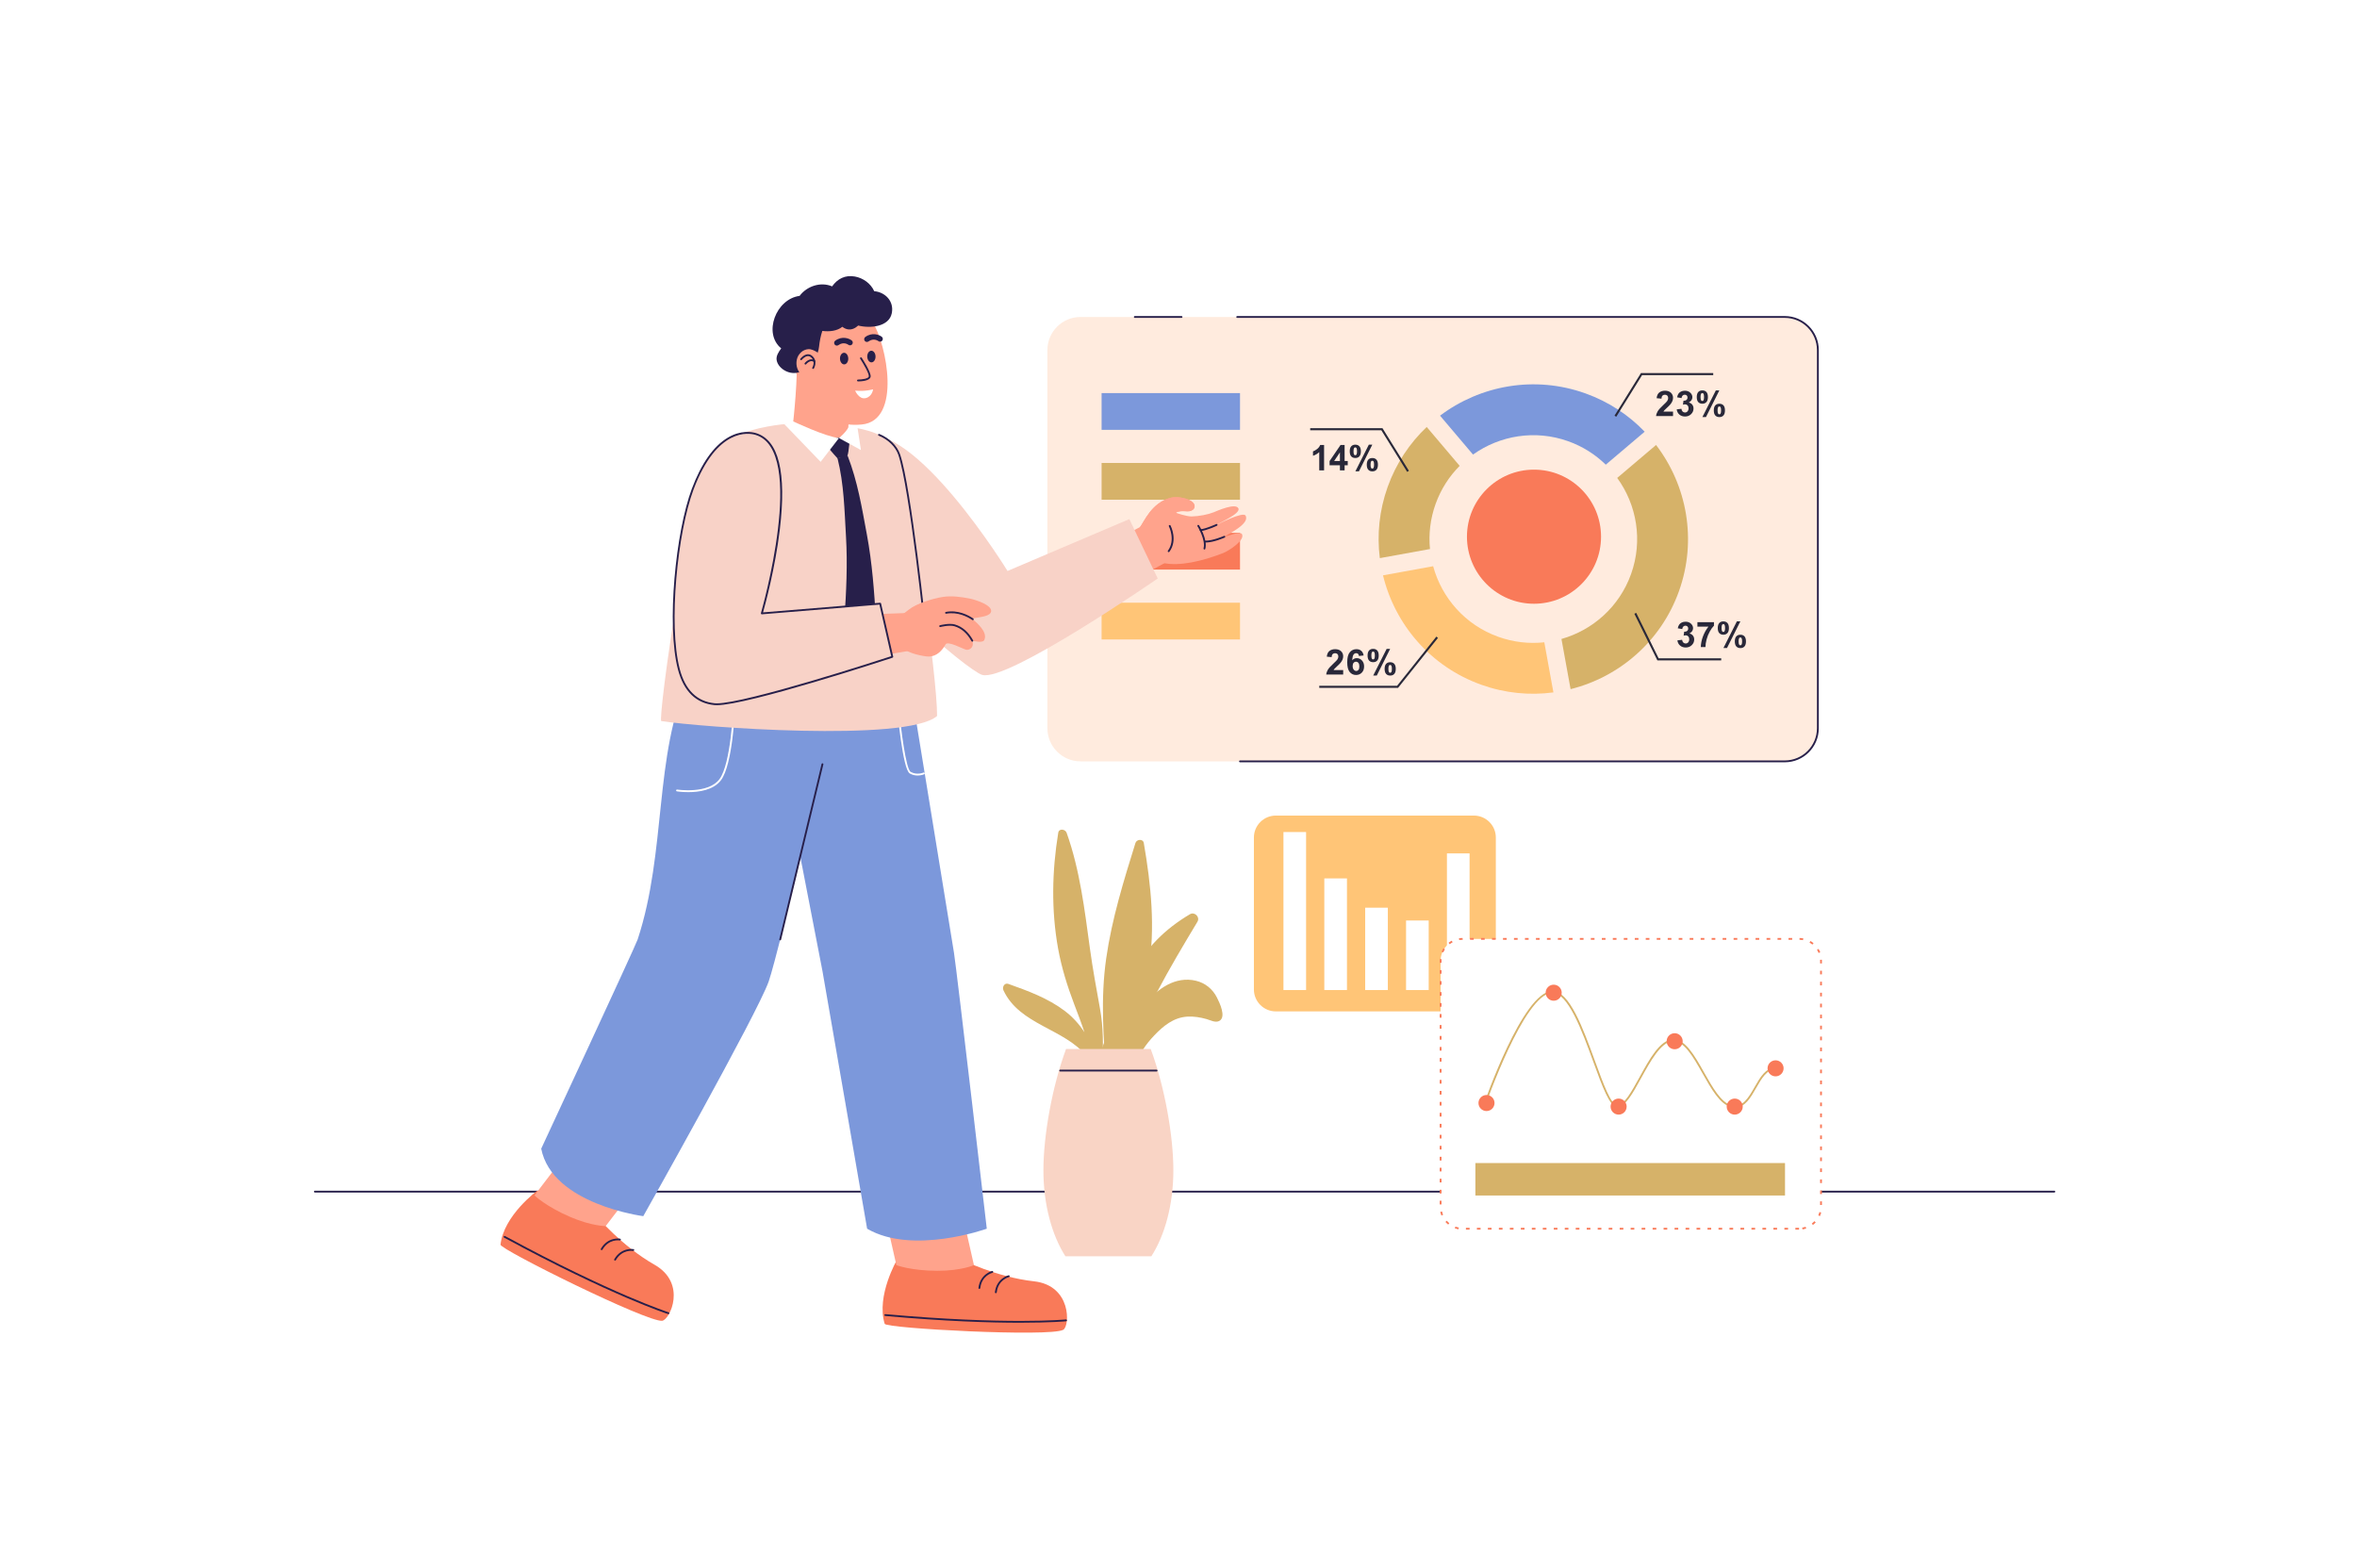 <?xml version="1.0" encoding="utf-8"?>
<!-- Generator: Adobe Illustrator 27.5.0, SVG Export Plug-In . SVG Version: 6.00 Build 0)  -->
<svg version="1.1" id="layer_1" xmlns="http://www.w3.org/2000/svg" xmlns:xlink="http://www.w3.org/1999/xlink" x="0px" y="0px"
	 viewBox="0 0 1159 771" style="enable-background:new 0 0 1159 771;" xml:space="preserve">
<rect y="0" style="fill:#FFFFFF;" width="1159" height="771"/>
<g>
	<g>
		<g>
			<g>
				<path style="fill:#FFEBDE;" d="M877.619,374.357H531.316c-8.979,0-16.283-7.306-16.283-16.285V172.134
					c0-8.978,7.305-16.283,16.283-16.283h346.303c8.979,0,16.283,7.306,16.283,16.283v185.938
					C893.902,367.052,886.598,374.357,877.619,374.357z"/>
			</g>
		</g>
		<g>
			<g>
				<path style="fill:#271F4A;" d="M877.619,374.807H609.747c-0.249,0-0.45-0.202-0.45-0.45c0-0.249,0.201-0.45,0.45-0.45h267.872
					c8.73,0,15.833-7.102,15.833-15.833V172.134c0-8.73-7.103-15.833-15.833-15.833H608.37c-0.248,0-0.449-0.201-0.449-0.45
					c0-0.249,0.201-0.45,0.449-0.45h269.249c9.227,0,16.733,7.507,16.733,16.733v185.939
					C894.352,367.301,886.846,374.807,877.619,374.807z M580.989,156.301h-22.974c-0.249,0-0.45-0.201-0.45-0.45
					c0-0.249,0.201-0.45,0.45-0.45h22.974c0.249,0,0.45,0.201,0.45,0.45C581.44,156.1,581.238,156.301,580.989,156.301z"/>
			</g>
		</g>
		<g>
			<g>
				<g>
					<g>
						<path style="fill:#D6B269;" d="M703.16,269.953c-0.721-7.275,0.126-14.815,2.747-22.132
							c2.613-7.286,6.716-13.622,11.854-18.764l-16.204-19.118c-8.373,7.923-15.049,17.876-19.197,29.449
							c-4.156,11.605-5.31,23.572-3.862,35.037L703.16,269.953z"/>
						<path style="fill:#FFC577;" d="M763.849,340.448l-4.471-24.637c-7.429,0.802-15.134-0.023-22.625-2.7
							c-16.3-5.836-27.801-19.156-32.037-34.703l-24.657,4.482c5.839,24.056,23.273,44.811,48.264,53.769
							C740.101,340.871,752.242,341.997,763.849,340.448z"/>
						<path style="fill:#D6B269;" d="M825.586,290.686c9.027-25.186,3.906-52.067-11.256-71.894l-19.108,16.198
							c9.602,13.205,12.722,30.77,6.816,47.265c-5.778,16.127-18.885,27.576-34.228,31.919l4.489,24.667
							C796.146,332.887,816.69,315.514,825.586,290.686z"/>
						<path style="fill:#7C98DB;" d="M789.602,228.475l19.129-16.211c-7.87-8.2-17.7-14.745-29.111-18.831
							c-25.022-8.965-51.708-3.968-71.511,10.946l16.212,19.128c13.152-9.376,30.539-12.386,46.861-6.537
							C778.305,219.52,784.508,223.5,789.602,228.475z"/>
					</g>
				</g>
				<path style="fill:#F97A59;" d="M787.276,263.886c0-18.208-14.761-32.967-32.968-32.967c-18.207,0-32.967,14.759-32.967,32.967
					c0,18.207,14.76,32.968,32.967,32.968C772.516,296.853,787.276,282.093,787.276,263.886z"/>
			</g>
			<g>
				<polygon style="fill:#292839;" points="691.941,232.014 679.242,211.556 644.26,211.556 644.26,210.543 679.807,210.543 
					692.803,231.48 				"/>
				<polygon style="fill:#292839;" points="794.759,204.912 807.458,184.453 842.44,184.453 842.44,183.44 806.894,183.44 
					793.897,204.377 				"/>
				<polygon style="fill:#292839;" points="687.463,338.211 648.714,338.211 648.714,337.198 686.977,337.198 706.297,313.018 
					707.089,313.651 				"/>
				<polygon style="fill:#292839;" points="846.367,324.7 814.973,324.7 803.659,301.786 804.568,301.338 815.602,323.686 
					846.367,323.686 				"/>
				<g>
					<path style="fill:#292839;" d="M651.087,231.27h-2.38v-8.971c-0.87,0.813-1.894,1.414-3.075,1.804v-2.16
						c0.62-0.203,1.296-0.589,2.025-1.155c0.728-0.568,1.228-1.23,1.5-1.986h1.931V231.27z"/>
					<path style="fill:#292839;" d="M658.877,231.27v-2.499h-5.083v-2.084l5.388-7.886h1.999v7.877h1.541v2.093h-1.541v2.499
						H658.877z M658.877,226.678v-4.243l-2.855,4.243H658.877z"/>
					<path style="fill:#292839;" d="M663.705,221.918c0-1.113,0.244-1.938,0.732-2.474c0.488-0.536,1.15-0.806,1.986-0.806
						c0.864,0,1.541,0.267,2.028,0.801c0.489,0.534,0.733,1.36,0.733,2.478c0,1.112-0.244,1.937-0.733,2.473
						c-0.487,0.536-1.15,0.805-1.986,0.805c-0.863,0-1.54-0.267-2.028-0.8C663.949,223.862,663.705,223.036,663.705,221.918z
						 M665.56,221.9c0,0.807,0.093,1.35,0.279,1.627c0.141,0.203,0.336,0.305,0.584,0.305c0.254,0,0.452-0.102,0.594-0.305
						c0.18-0.277,0.271-0.82,0.271-1.627c0-0.808-0.091-1.347-0.271-1.619c-0.142-0.207-0.34-0.312-0.594-0.312
						c-0.248,0-0.443,0.101-0.584,0.305C665.653,220.551,665.56,221.093,665.56,221.9z M668.237,231.744h-1.763l6.616-13.105h1.711
						L668.237,231.744z M672.082,228.481c0-1.112,0.245-1.936,0.733-2.474c0.488-0.536,1.156-0.804,2.003-0.804
						c0.853,0,1.523,0.268,2.013,0.804c0.488,0.538,0.732,1.361,0.732,2.474c0,1.118-0.244,1.946-0.732,2.483
						c-0.489,0.536-1.151,0.804-1.987,0.804c-0.863,0-1.54-0.268-2.028-0.804C672.327,230.428,672.082,229.6,672.082,228.481z
						 M673.938,228.473c0,0.809,0.094,1.348,0.28,1.619c0.141,0.209,0.335,0.313,0.584,0.313c0.254,0,0.449-0.102,0.585-0.305
						c0.186-0.277,0.279-0.819,0.279-1.628c0-0.807-0.091-1.349-0.271-1.626c-0.142-0.202-0.34-0.304-0.594-0.304
						c-0.254,0-0.449,0.102-0.584,0.304C674.031,227.124,673.938,227.666,673.938,228.473z"/>
				</g>
				<g>
					<path style="fill:#292839;" d="M660.481,329.455v2.212h-8.343c0.089-0.837,0.361-1.629,0.813-2.377
						c0.452-0.749,1.344-1.74,2.678-2.978c1.072-0.998,1.73-1.677,1.974-2.034c0.327-0.49,0.49-0.976,0.49-1.456
						c0-0.53-0.143-0.938-0.427-1.225c-0.286-0.284-0.68-0.427-1.182-0.427c-0.497,0-0.893,0.149-1.186,0.449
						c-0.293,0.3-0.463,0.795-0.508,1.49l-2.372-0.236c0.142-1.311,0.584-2.252,1.33-2.821c0.745-0.571,1.677-0.855,2.795-0.855
						c1.226,0,2.188,0.33,2.89,0.991c0.699,0.661,1.049,1.483,1.049,2.464c0,0.56-0.1,1.092-0.3,1.598
						c-0.201,0.505-0.518,1.035-0.953,1.588c-0.288,0.367-0.808,0.895-1.559,1.584c-0.751,0.689-1.227,1.146-1.427,1.373
						c-0.201,0.225-0.363,0.446-0.488,0.66H660.481z"/>
					<path style="fill:#292839;" d="M670.535,322.289l-2.305,0.253c-0.057-0.474-0.203-0.823-0.44-1.05
						c-0.237-0.225-0.545-0.338-0.924-0.338c-0.503,0-0.928,0.226-1.274,0.678c-0.348,0.451-0.566,1.392-0.656,2.82
						c0.593-0.699,1.329-1.051,2.21-1.051c0.995,0,1.846,0.379,2.555,1.136c0.708,0.756,1.063,1.733,1.063,2.931
						c0,1.27-0.373,2.29-1.118,3.059c-0.745,0.768-1.703,1.151-2.872,1.151c-1.254,0-2.285-0.487-3.093-1.461
						c-0.807-0.975-1.211-2.571-1.211-4.791c0-2.275,0.421-3.915,1.263-4.921c0.842-1.006,1.934-1.508,3.278-1.508
						c0.942,0,1.724,0.264,2.342,0.792C669.972,320.517,670.365,321.283,670.535,322.289z M665.139,327.481
						c0,0.773,0.178,1.371,0.533,1.791c0.355,0.422,0.763,0.632,1.22,0.632c0.441,0,0.808-0.173,1.102-0.517
						c0.293-0.346,0.441-0.909,0.441-1.693c0-0.809-0.159-1.399-0.475-1.775c-0.316-0.375-0.712-0.563-1.187-0.563
						c-0.457,0-0.844,0.179-1.16,0.537C665.297,326.253,665.139,326.781,665.139,327.481z"/>
					<path style="fill:#292839;" d="M672.477,322.314c0-1.112,0.244-1.938,0.732-2.475c0.489-0.536,1.151-0.805,1.987-0.805
						c0.864,0,1.54,0.268,2.028,0.802c0.489,0.534,0.733,1.36,0.733,2.477c0,1.112-0.244,1.936-0.733,2.474
						c-0.488,0.536-1.15,0.804-1.986,0.804c-0.863,0-1.54-0.267-2.029-0.8C672.722,324.259,672.477,323.433,672.477,322.314z
						 M674.332,322.298c0,0.807,0.093,1.35,0.28,1.626c0.141,0.204,0.335,0.306,0.584,0.306c0.254,0,0.452-0.102,0.593-0.306
						c0.181-0.276,0.271-0.819,0.271-1.626c0-0.809-0.091-1.348-0.271-1.619c-0.141-0.208-0.339-0.313-0.593-0.313
						c-0.249,0-0.443,0.102-0.584,0.306C674.425,320.947,674.332,321.489,674.332,322.298z M677.009,332.141h-1.763l6.616-13.105
						h1.712L677.009,332.141z M680.854,328.879c0-1.112,0.245-1.936,0.733-2.474c0.487-0.536,1.156-0.805,2.003-0.805
						c0.853,0,1.523,0.269,2.012,0.805c0.489,0.537,0.733,1.361,0.733,2.474c0,1.118-0.244,1.946-0.733,2.482
						c-0.488,0.536-1.151,0.805-1.986,0.805c-0.864,0-1.541-0.269-2.028-0.805C681.1,330.825,680.854,329.997,680.854,328.879z
						 M682.709,328.87c0,0.809,0.095,1.347,0.28,1.619c0.141,0.209,0.336,0.313,0.585,0.313c0.254,0,0.449-0.102,0.584-0.304
						c0.186-0.278,0.279-0.819,0.279-1.628c0-0.807-0.09-1.349-0.271-1.626c-0.141-0.202-0.339-0.305-0.593-0.305
						c-0.255,0-0.449,0.103-0.585,0.305C682.804,327.522,682.709,328.063,682.709,328.87z"/>
				</g>
				<g>
					<path style="fill:#292839;" d="M824.825,314.86l2.305-0.279c0.073,0.587,0.271,1.035,0.592,1.347
						c0.322,0.311,0.712,0.466,1.169,0.466c0.492,0,0.905-0.186,1.241-0.559c0.337-0.372,0.505-0.875,0.505-1.508
						c0-0.598-0.161-1.072-0.483-1.423c-0.322-0.35-0.714-0.525-1.178-0.525c-0.305,0-0.668,0.06-1.092,0.178l0.262-1.939
						c0.644,0.018,1.136-0.122,1.475-0.419c0.339-0.298,0.508-0.69,0.508-1.182c0-0.418-0.124-0.751-0.373-1
						c-0.248-0.248-0.578-0.373-0.99-0.373c-0.406,0-0.755,0.142-1.043,0.424c-0.287,0.283-0.462,0.694-0.524,1.236l-2.194-0.371
						c0.152-0.752,0.383-1.353,0.69-1.802c0.308-0.448,0.737-0.801,1.287-1.059c0.552-0.257,1.169-0.385,1.852-0.385
						c1.169,0,2.107,0.372,2.813,1.118c0.582,0.609,0.873,1.299,0.873,2.066c0,1.09-0.597,1.96-1.788,2.609
						c0.712,0.151,1.28,0.493,1.707,1.025c0.426,0.531,0.64,1.173,0.64,1.923c0,1.09-0.398,2.02-1.195,2.788
						c-0.796,0.767-1.787,1.151-2.973,1.151c-1.124,0-2.056-0.323-2.795-0.971C825.372,316.751,824.943,315.905,824.825,314.86z"/>
					<path style="fill:#292839;" d="M834.664,308.117v-2.21h8.141v1.727c-0.672,0.661-1.356,1.61-2.05,2.847
						c-0.695,1.237-1.224,2.552-1.588,3.944c-0.365,1.392-0.544,2.636-0.538,3.73h-2.296c0.04-1.717,0.394-3.467,1.063-5.252
						c0.67-1.784,1.565-3.38,2.682-4.786H834.664z"/>
					<path style="fill:#292839;" d="M844.68,308.804c0-1.112,0.244-1.938,0.732-2.474c0.489-0.536,1.151-0.806,1.986-0.806
						c0.864,0,1.541,0.268,2.029,0.802c0.488,0.534,0.732,1.359,0.732,2.478c0,1.113-0.244,1.936-0.732,2.475
						c-0.488,0.536-1.15,0.803-1.986,0.803c-0.863,0-1.54-0.267-2.029-0.8C844.924,310.747,844.68,309.921,844.68,308.804z
						 M846.535,308.786c0,0.808,0.093,1.351,0.279,1.627c0.142,0.203,0.337,0.305,0.584,0.305c0.254,0,0.452-0.102,0.593-0.305
						c0.181-0.276,0.272-0.819,0.272-1.627c0-0.808-0.091-1.348-0.272-1.618c-0.141-0.209-0.339-0.313-0.593-0.313
						c-0.247,0-0.442,0.101-0.584,0.306C846.628,307.438,846.535,307.978,846.535,308.786z M849.211,318.629h-1.761l6.616-13.104
						h1.71L849.211,318.629z M853.058,315.368c0-1.112,0.244-1.936,0.732-2.474c0.489-0.536,1.157-0.805,2.003-0.805
						c0.853,0,1.523,0.269,2.013,0.805c0.488,0.537,0.732,1.361,0.732,2.474c0,1.118-0.244,1.946-0.732,2.482
						c-0.489,0.536-1.151,0.804-1.987,0.804c-0.863,0-1.539-0.268-2.028-0.804C853.302,317.314,853.058,316.486,853.058,315.368z
						 M854.912,315.359c0,0.809,0.095,1.347,0.28,1.618c0.142,0.21,0.335,0.313,0.584,0.313c0.255,0,0.449-0.102,0.585-0.305
						c0.187-0.276,0.279-0.818,0.279-1.627c0-0.808-0.091-1.349-0.271-1.626c-0.142-0.203-0.339-0.305-0.594-0.305
						c-0.254,0-0.448,0.102-0.584,0.305C855.007,314.011,854.912,314.552,854.912,315.359z"/>
				</g>
				<g>
					<path style="fill:#292839;" d="M822.674,202.366v2.211h-8.343c0.09-0.835,0.361-1.628,0.813-2.376
						c0.451-0.749,1.343-1.741,2.677-2.979c1.073-0.998,1.73-1.677,1.973-2.032c0.328-0.49,0.491-0.977,0.491-1.457
						c0-0.531-0.143-0.938-0.427-1.224c-0.286-0.284-0.68-0.428-1.183-0.428c-0.496,0-0.892,0.149-1.187,0.449
						c-0.292,0.3-0.462,0.796-0.507,1.49l-2.372-0.237c0.141-1.31,0.584-2.25,1.33-2.821c0.745-0.57,1.677-0.855,2.796-0.855
						c1.225,0,2.188,0.33,2.888,0.991c0.7,0.661,1.05,1.482,1.05,2.465c0,0.56-0.1,1.091-0.3,1.597
						c-0.201,0.506-0.518,1.035-0.953,1.588c-0.288,0.368-0.808,0.896-1.559,1.585c-0.751,0.688-1.227,1.146-1.427,1.372
						c-0.201,0.226-0.364,0.445-0.488,0.66H822.674z"/>
					<path style="fill:#292839;" d="M824.489,201.283l2.305-0.281c0.072,0.589,0.271,1.037,0.592,1.347
						c0.322,0.313,0.712,0.467,1.169,0.467c0.492,0,0.905-0.186,1.241-0.559c0.336-0.373,0.505-0.876,0.505-1.509
						c0-0.598-0.162-1.072-0.483-1.423c-0.322-0.35-0.714-0.525-1.178-0.525c-0.305,0-0.669,0.059-1.092,0.179l0.262-1.94
						c0.645,0.018,1.136-0.122,1.475-0.419c0.339-0.297,0.508-0.69,0.508-1.182c0-0.418-0.124-0.752-0.373-1
						c-0.249-0.248-0.578-0.372-0.99-0.372c-0.407,0-0.754,0.142-1.043,0.424c-0.287,0.282-0.463,0.694-0.525,1.235l-2.192-0.372
						c0.151-0.751,0.382-1.351,0.689-1.801c0.308-0.448,0.736-0.801,1.288-1.058c0.551-0.257,1.167-0.386,1.851-0.386
						c1.169,0,2.105,0.372,2.811,1.118c0.582,0.61,0.874,1.299,0.874,2.066c0,1.09-0.596,1.96-1.788,2.609
						c0.712,0.151,1.28,0.494,1.707,1.025c0.426,0.53,0.639,1.171,0.639,1.923c0,1.09-0.397,2.018-1.194,2.787
						c-0.795,0.767-1.787,1.151-2.973,1.151c-1.124,0-2.056-0.323-2.795-0.97C825.037,203.173,824.607,202.327,824.489,201.283z"/>
					<path style="fill:#292839;" d="M834.346,195.226c0-1.112,0.244-1.938,0.732-2.474c0.488-0.536,1.15-0.805,1.986-0.805
						c0.864,0,1.54,0.267,2.028,0.801c0.489,0.533,0.733,1.359,0.733,2.478c0,1.112-0.244,1.936-0.733,2.473
						c-0.488,0.537-1.15,0.806-1.986,0.806c-0.863,0-1.54-0.268-2.028-0.8C834.59,197.17,834.346,196.344,834.346,195.226z
						 M836.2,195.208c0,0.809,0.093,1.351,0.28,1.628c0.142,0.202,0.335,0.304,0.584,0.304c0.254,0,0.452-0.102,0.593-0.304
						c0.181-0.277,0.271-0.819,0.271-1.628c0-0.807-0.091-1.347-0.271-1.617c-0.141-0.209-0.339-0.314-0.593-0.314
						c-0.249,0-0.442,0.101-0.584,0.305C836.293,193.859,836.2,194.401,836.2,195.208z M838.877,205.052h-1.762l6.616-13.104h1.711
						L838.877,205.052z M842.723,201.79c0-1.112,0.245-1.936,0.733-2.475c0.488-0.536,1.156-0.803,2.003-0.803
						c0.854,0,1.523,0.267,2.012,0.803c0.489,0.538,0.733,1.362,0.733,2.475c0,1.118-0.244,1.946-0.733,2.482
						c-0.488,0.536-1.15,0.804-1.986,0.804c-0.864,0-1.54-0.268-2.028-0.804C842.968,203.736,842.723,202.908,842.723,201.79z
						 M844.578,201.782c0,0.808,0.094,1.347,0.279,1.617c0.141,0.21,0.336,0.314,0.585,0.314c0.255,0,0.449-0.102,0.584-0.306
						c0.187-0.276,0.28-0.818,0.28-1.626c0-0.809-0.091-1.351-0.271-1.626c-0.141-0.204-0.338-0.306-0.593-0.306
						c-0.254,0-0.449,0.102-0.585,0.306C844.672,200.432,844.578,200.974,844.578,201.782z"/>
				</g>
			</g>
			<rect x="541.685" y="193.277" style="fill:#7C98DB;" width="68.062" height="18.067"/>
			<rect x="541.685" y="227.634" style="fill:#D6B269;" width="68.062" height="18.067"/>
			<rect x="541.685" y="261.991" style="fill:#F97A59;" width="68.062" height="18.066"/>
			<rect x="541.685" y="296.349" style="fill:#FFC577;" width="68.062" height="18.066"/>
		</g>
	</g>
	<g>
		<path style="fill:#271F4A;" d="M1010.162,586.351H154.837c-0.249,0-0.45-0.202-0.45-0.45c0-0.249,0.202-0.45,0.45-0.45h855.325
			c0.249,0,0.45,0.201,0.45,0.45C1010.612,586.148,1010.411,586.351,1010.162,586.351z"/>
	</g>
	<g>
		<g>
			<path style="fill:#FFA38C;" d="M610.699,262.597c-0.854-1.573-8.145,1.38-8.662,1.318c1.561-1.213,12.773-6.319,10.429-10.406
				c-1.22-2.125-13.415,4.163-14.236,4.578c0.559-0.699,12.021-5.466,10.732-8.121c-1.385-2.858-10.427,1.201-12.234,1.935
				c-2.62,1.063-7.08,1.944-10.724,2.03c-2.52,0.061-7.686-1.741-7.749-1.829c1.521-1.028,3.83-0.808,5.486-0.702
				c3.144,0.202,4.827-2.286,2.811-4.348c-2.016-2.061-7.628-3.169-10.914-2.304c-9.477,2.496-12.974,11.734-15.26,14.769
				c1.456,4.527,8.342,15.06,11.498,17.263c7.974,1.798,19.312-0.835,29.596-4.855C604.13,270.885,612.366,265.66,610.699,262.597z"
				/>
			<path style="fill:#2E1F4E;" d="M578.268,252.11l-0.013-0.008L578.268,252.11z"/>
		</g>
		<polygon style="fill:#FFA38C;" points="562.259,258.264 548.212,265.629 558.617,284.482 575.521,275.316 		"/>
		<path style="fill:#F8D2C7;" d="M413.235,254.469c-7.526-29.884,4.672-38.239,9.971-39.988
			c26.164-8.634,72.225,66.254,72.225,66.254l59.902-25.502l13.955,29.204c0,0-74.068,51.157-86.38,47.388
			C476.059,329.727,420.761,284.352,413.235,254.469z"/>
		<g>
			<g>
				<path style="fill:#F97A59;" d="M441.123,619.375c0,0-10.36,17.692-6.1,31.535c0.691,2.246,81.159,6.569,87.785,2.938
					c3.319-1.818,4.164-21.793-14.378-23.846c-18.542-2.054-35.511-10.628-35.511-10.628H441.123z"/>
				<path style="fill:#FFA38C;" d="M440.774,622.058c0,0,7.276,2.777,20.237,2.777c11.664,0,17.904-2.777,17.904-2.777l-8.744-38.57
					h-38.141L440.774,622.058z"/>
				<path style="fill:#271F4A;" d="M501.588,650.376c-14.705,0-36.686-0.676-66.294-3.336c-0.247-0.021-0.43-0.24-0.408-0.488
					c0.023-0.247,0.246-0.43,0.489-0.408c59.878,5.378,88.488,2.639,88.771,2.611c0.244-0.031,0.469,0.156,0.492,0.402
					c0.025,0.247-0.155,0.468-0.402,0.492C524.092,649.665,516.665,650.376,501.588,650.376z"/>
				<path style="fill:#271F4A;" d="M481.588,633.751c-0.018,0-0.035-0.001-0.053-0.002c-0.247-0.03-0.424-0.254-0.396-0.5
					c0.806-6.845,6.641-8.292,6.699-8.306c0.246-0.06,0.483,0.095,0.541,0.334c0.057,0.242-0.093,0.484-0.334,0.542
					c-0.216,0.052-5.282,1.332-6.011,7.535C482.008,633.583,481.813,633.751,481.588,633.751z"/>
				<path style="fill:#271F4A;" d="M489.676,635.862c-0.018,0-0.036-0.001-0.054-0.003c-0.247-0.029-0.423-0.253-0.394-0.5
					c0.806-6.843,6.641-8.29,6.699-8.304c0.244-0.06,0.484,0.094,0.54,0.334c0.058,0.242-0.092,0.484-0.334,0.542
					c-0.215,0.052-5.282,1.332-6.012,7.533C490.096,635.693,489.901,635.862,489.676,635.862z"/>
			</g>
			<g>
				<path style="fill:#F97A59;" d="M264.193,585.435c0,0-16.513,12.15-18.078,26.55c-0.254,2.336,71.941,38.141,79.462,37.427
					c3.768-0.357,12.446-18.367-3.771-27.589c-16.216-9.22-28.41-23.81-28.41-23.81L264.193,585.435z"/>
				<path style="fill:#FFA38C;" d="M262.813,587.761c0,0,5.583,5.431,17.487,10.558c10.713,4.615,17.542,4.531,17.542,4.531
					l21.125-27.646l-35.029-15.089L262.813,587.761z"/>
				<path style="fill:#271F4A;" d="M328.685,646.143c-0.045,0-0.09-0.008-0.136-0.021c-0.271-0.086-27.714-8.917-80.654-37.584
					c-0.218-0.117-0.3-0.391-0.181-0.609c0.118-0.22,0.392-0.299,0.61-0.182c52.85,28.619,80.227,37.431,80.497,37.518
					c0.236,0.074,0.367,0.327,0.293,0.565C329.053,646.019,328.876,646.143,328.685,646.143z"/>
				<path style="fill:#271F4A;" d="M295.848,614.684c-0.076,0-0.154-0.02-0.225-0.061c-0.215-0.124-0.289-0.399-0.164-0.614
					c3.445-5.967,9.377-4.987,9.437-4.978c0.245,0.043,0.407,0.276,0.364,0.521c-0.044,0.244-0.28,0.404-0.521,0.364
					c-0.217-0.034-5.378-0.865-8.501,4.541C296.155,614.602,296.003,614.684,295.848,614.684z"/>
				<path style="fill:#271F4A;" d="M302.441,619.823c-0.077,0-0.154-0.019-0.225-0.06c-0.215-0.124-0.289-0.399-0.164-0.614
					c3.445-5.967,9.378-4.987,9.438-4.977c0.244,0.043,0.407,0.276,0.364,0.521c-0.043,0.244-0.282,0.401-0.521,0.364
					c-0.216-0.034-5.378-0.865-8.502,4.542C302.748,619.742,302.596,619.823,302.441,619.823z"/>
			</g>
			<g>
				<path style="fill:#7C98DB;" d="M448.036,339.358c0,0,19.749,120.904,21.063,129.122c1.315,8.217,16.129,135.662,16.129,135.662
					s-36.478,13.087-58.843,0c0,0-21.308-123.235-21.964-126.72c-0.658-3.483-25.34-130.797-25.34-130.797L448.036,339.358z"/>
				<path style="fill:#7C98DB;" d="M410.847,348.237c0,0-27.685,119.521-32.851,134.307c-5.492,15.719-61.68,115.424-61.68,115.424
					s-44.8-5.753-50.189-33.178c0,0,46.313-99.509,47.424-102.875c14.245-43.172,7.983-91.206,24.936-127.814
					C344.7,320.688,410.847,348.237,410.847,348.237z"/>
				<path style="fill:#271F4A;" d="M383.645,462.365c-0.034,0-0.07-0.004-0.105-0.012c-0.242-0.06-0.39-0.302-0.332-0.544
					l20.775-86.158c0.058-0.241,0.299-0.39,0.544-0.332c0.241,0.059,0.39,0.302,0.332,0.543l-20.776,86.158
					C384.033,462.228,383.85,462.365,383.645,462.365z"/>
				<path style="fill:#FFFFFF;" d="M338.438,389.489c-3.067,0-5.348-0.344-5.589-0.382c-0.246-0.038-0.414-0.269-0.375-0.514
					c0.039-0.246,0.275-0.413,0.514-0.375c0.151,0.024,15.304,2.301,20.835-5.181c5.612-7.592,6.679-34.546,6.688-34.817
					c0.009-0.247,0.217-0.447,0.466-0.433c0.249,0.01,0.442,0.218,0.434,0.467c-0.042,1.119-1.088,27.503-6.864,35.317
					C350.884,388.528,343.564,389.489,338.438,389.489z"/>
				<path style="fill:#FFFFFF;" d="M360.415,356.86c-0.016,0-0.032-0.001-0.048-0.002l-19.671-2.053
					c-0.247-0.025-0.427-0.247-0.401-0.494c0.024-0.247,0.248-0.434,0.494-0.4l19.671,2.052c0.247,0.026,0.427,0.247,0.401,0.494
					C360.838,356.688,360.643,356.86,360.415,356.86z"/>
				<path style="fill:#FFFFFF;" d="M451.226,381.317c-1.159,0-2.514-0.238-3.868-1.009c-3.482-1.982-6.087-30.579-6.373-33.834
					c-0.021-0.248,0.162-0.466,0.409-0.487c0.24-0.02,0.467,0.161,0.487,0.408c1.063,12.111,3.61,31.815,5.922,33.131
					c3.076,1.749,6.268,0.354,6.3,0.342c0.225-0.1,0.492-0.003,0.594,0.225c0.103,0.227,0.002,0.492-0.224,0.595
					C454.383,380.728,453.046,381.317,451.226,381.317z"/>
				<path style="fill:#FFFFFF;" d="M441.864,351.416c-0.217,0-0.408-0.158-0.443-0.38c-0.039-0.245,0.129-0.477,0.374-0.515
					l7.863-1.245c0.236-0.037,0.477,0.129,0.516,0.375c0.038,0.245-0.13,0.476-0.375,0.515l-7.863,1.244
					C441.912,351.414,441.888,351.416,441.864,351.416z"/>
			</g>
		</g>
		<path style="fill:#F8D2C7;" d="M442.168,223.529c-2.778-8.128-13.154-11.725-21.069-13.083c-11.69-2.234-27.938-2.49-36.64-1.783
			c-8.744,1.041-22.912,3.704-29.58,10.419c-16.139,16.25-31.409,135.176-29.732,135.445c18.658,2.988,120.668,10.563,135.634-2.477
			C461.022,333.764,447.741,239.837,442.168,223.529z"/>
		<path style="fill:#271F4A;" d="M455.214,312.189c-0.228,0-0.423-0.172-0.446-0.403c-0.074-0.719-7.533-72.039-13.025-88.11
			c-1.369-4.006-4.988-7.547-9.683-9.472c-0.23-0.095-0.341-0.357-0.246-0.587c0.095-0.23,0.361-0.337,0.587-0.246
			c4.931,2.022,8.741,5.765,10.192,10.013c5.526,16.168,12.995,87.589,13.069,88.309c0.025,0.247-0.153,0.469-0.4,0.494
			C455.246,312.188,455.229,312.189,455.214,312.189z"/>
		<path style="fill:#271F4A;" d="M592.911,266.742c-0.107,0-0.215-0.002-0.32-0.006c-0.249-0.009-0.443-0.218-0.434-0.466
			c0.01-0.248,0.239-0.412,0.466-0.434c3.652,0.117,9.176-2.309,9.231-2.334c0.227-0.099,0.493,0.001,0.595,0.228
			c0.102,0.229-0.001,0.493-0.227,0.596C601.993,264.427,596.757,266.742,592.911,266.742z"/>
		<path style="fill:#271F4A;" d="M592.256,270.184c-0.038,0-0.076-0.003-0.115-0.015c-0.241-0.064-0.383-0.311-0.32-0.55
			c1.122-4.23-2.933-10.777-2.974-10.843c-0.132-0.211-0.067-0.488,0.143-0.62c0.212-0.131,0.489-0.068,0.62,0.143
			c0.176,0.281,4.303,6.943,3.081,11.55C592.638,270.051,592.455,270.184,592.256,270.184z"/>
		<path style="fill:#271F4A;" d="M590.382,261.111c-0.234,0-0.432-0.182-0.448-0.419c-0.017-0.248,0.171-0.463,0.419-0.48
			c2.543-0.173,7.638-2.512,7.689-2.535c0.226-0.104,0.492-0.005,0.598,0.22c0.104,0.226,0.005,0.493-0.22,0.598
			c-0.216,0.1-5.298,2.432-8.005,2.616C590.403,261.111,590.393,261.111,590.382,261.111z"/>
		<g>
			<path style="fill:#FFA38C;" d="M391.644,171.396c1.025,13.627-1.708,36.98-1.708,36.98s13.591,16.866,26.979,3.959l1.63-18.279
				L391.644,171.396z"/>
			<g>
				<path style="fill:#271F4A;" d="M404.091,216.174c4.8-0.56,9.531-1.25,14.371-1.732c-1.025,2.487-0.954,7.49-1.721,9.498
					c-0.768,2.007-3.585,0.501-4.786,1.556C409.125,222.445,406.611,219.381,404.091,216.174z"/>
				<path style="fill:#271F4A;" d="M411.813,225.25c3.216,12.862,3.401,25.266,4.187,38.608c0.784,13.344,0.157,27.297-0.807,40.778
					c2.768,4.213,5.707,8.251,8.581,12.366c2.302-4.002,4.593-7.982,6.934-11.981c-0.775-13.945-1.868-28.38-4.399-41.971
					c-2.532-13.594-4.569-26.224-9.522-39.019C415.134,224.455,413.471,224.854,411.813,225.25z"/>
			</g>
			<path style="fill:#FFFFFF;" d="M423.346,221.287l-10.8-5.895c0,0,3.96-3.176,5.04-6.099l4.078,1.023L423.346,221.287z"/>
			<path style="fill:#FFFFFF;" d="M412.546,215.393l-9.021,11.689l-17.833-18.51l4.407-1.354
				C390.099,207.219,405.811,214.689,412.546,215.393z"/>
			<path style="fill:#FFA38C;" d="M429.185,158.525c6.714,10.599,14.425,48.381-5.505,50.205
				c-19.931,1.823-26.52-13.433-30.64-21.807c-4.118-8.374-12.129-31.961,4.859-37.146
				C414.887,144.593,424.839,151.665,429.185,158.525z"/>
			<path style="fill:#271F4A;" d="M426.453,175.348c0.03,1.58,0.968,2.843,2.093,2.821c1.125-0.022,2.013-1.319,1.982-2.899
				c-0.03-1.579-0.968-2.841-2.093-2.82C427.31,172.473,426.422,173.77,426.453,175.348z"/>
			<path style="fill:#271F4A;" d="M413.042,176.345c0.031,1.579,0.968,2.842,2.093,2.819c1.125-0.021,2.013-1.319,1.983-2.898
				c-0.031-1.578-0.968-2.841-2.094-2.819C413.899,173.468,413.012,174.767,413.042,176.345z"/>
			<path style="fill:#271F4A;" d="M421.919,187.536c-0.29-0.004-0.486-0.191-0.485-0.451c0.001-0.249,0.202-0.449,0.45-0.449l0,0
				c2.118-0.025,5.156-0.469,5.335-1.534c0.213-1.275-2.49-6.019-4.245-8.709c-0.135-0.209-0.077-0.487,0.132-0.623
				c0.21-0.135,0.486-0.077,0.623,0.131c0.484,0.742,4.72,7.311,4.378,9.35C427.743,187.415,422.974,187.536,421.919,187.536z"/>
			<path style="fill:#271F4A;" d="M411.514,169.931c-0.419,0-0.833-0.195-1.097-0.563c-0.435-0.605-0.297-1.448,0.309-1.884
				c3.357-2.412,6.755-1.12,8.083-0.1c0.592,0.454,0.702,1.301,0.248,1.893c-0.452,0.589-1.295,0.702-1.885,0.254
				c-0.242-0.178-2.377-1.646-4.871,0.145C412.063,169.848,411.787,169.931,411.514,169.931z"/>
			<path style="fill:#271F4A;" d="M426.288,168.125c-0.419,0-0.833-0.195-1.097-0.563c-0.435-0.605-0.297-1.448,0.309-1.883
				c3.355-2.415,6.756-1.121,8.082-0.1c0.592,0.454,0.703,1.303,0.248,1.893c-0.452,0.589-1.294,0.702-1.885,0.255
				c-0.241-0.178-2.377-1.645-4.87,0.144C426.837,168.043,426.561,168.125,426.288,168.125z"/>
			<path style="fill:#271F4A;" d="M384.142,171.305c-1.282,1.716-2.588,3.709-2.247,5.751c0.418,2.505,2.538,4.508,4.778,5.527
				c5.298,2.412,10.367-0.842,13.7-4.872c0.457-0.553,0.596-1.124,0.534-1.652c0.923-1.832,1.62-3.469,1.846-5.59
				c0.286-2.671,0.763-5.202,1.604-7.752c3.503,0.436,7.304,0.029,9.844-2.045c0.847,0.663,1.816,1.132,2.791,1.265
				c2.02,0.275,3.626-0.625,5.005-1.877c5.854,1.489,15.189,0.681,16.526-6.088c1.188-6.009-3.386-10.351-8.641-10.801
				c-1.699-3.771-5.393-6.47-9.524-7.217c-4.81-0.871-8.581,1.167-11.188,4.848c-5.639-2.398-12.388-0.123-15.985,4.678
				C381.606,146.982,375.1,163.864,384.142,171.305z"/>
			<path style="fill:#FFFFFF;" d="M429.313,191.427c0,0-3.835,1.146-8.821,0.646c0,0,1.885,4.464,5.167,3.682
				C428.941,194.972,429.313,191.427,429.313,191.427z"/>
			<g>
				<path style="fill:#FFA38C;" d="M402.932,177.624c0.04-0.928-0.015-3.713-1.042-4.39c-1.194-0.787-2.991-1.666-4.397-1.559
					c-1.317,0.101-2.566,0.613-3.595,1.551c-1.023,0.934-1.774,2.176-2.084,3.641c-0.292,1.372-0.233,2.949,0.248,4.264
					c0.553,1.509,1.443,2.792,2.731,3.578c1.315,0.805,2.884,1.054,4.322,0.583c1.347-0.441,2.279-0.929,2.926-2.352
					C402.704,181.481,402.863,179.24,402.932,177.624z"/>
				<path style="fill:#271F4A;" d="M399.831,181.39c-0.08,0-0.162-0.021-0.235-0.066c-0.211-0.131-0.277-0.407-0.147-0.619
					c0.069-0.114,1.681-2.816-0.532-4.92c-0.54-0.515-1.113-0.737-1.743-0.694c-1.544,0.114-2.888,1.814-2.902,1.83
					c-0.152,0.194-0.438,0.229-0.631,0.077c-0.196-0.153-0.231-0.436-0.077-0.631c0.064-0.083,1.606-2.03,3.543-2.174
					c0.902-0.063,1.706,0.252,2.43,0.939c2.748,2.612,0.698,6.01,0.678,6.044C400.129,181.314,399.982,181.39,399.831,181.39z"/>
				<path style="fill:#271F4A;" d="M396.059,179.248c-0.101,0-0.202-0.034-0.287-0.104c-0.191-0.158-0.219-0.44-0.061-0.633
					c0.9-1.091,3.108-2.758,5.015-1.249c0.195,0.154,0.228,0.438,0.075,0.632c-0.155,0.195-0.439,0.227-0.632,0.074
					c-1.701-1.346-3.68,1.016-3.763,1.115C396.316,179.191,396.188,179.248,396.059,179.248z"/>
			</g>
		</g>
		<path style="fill:#FFA38C;" d="M583.741,251.399c-1.245-0.079-2.858-0.223-4.228,0.146c-2.21,0.17-3.049,2.385-4.199,4.21
			c-1.362,2.164,1.229,4.94,1.481,7.472c0.316,3.172-0.65,7.074-4.104,9.035c-0.691,0.393-4.466-0.57-4.822,0.14
			c-3.098-4.113-6.515-9.85-7.492-12.886c2.286-3.034,5.783-12.273,15.26-14.769c3.286-0.865,8.898,0.243,10.915,2.304
			C588.568,249.113,586.885,251.602,583.741,251.399z"/>
		<path style="fill:#271F4A;" d="M574.664,271.479c-0.093,0-0.186-0.028-0.266-0.087c-0.2-0.148-0.244-0.429-0.097-0.63
			c3.873-5.269,0.51-11.9,0.476-11.967c-0.114-0.221-0.029-0.492,0.192-0.607c0.218-0.112,0.492-0.03,0.606,0.191
			c0.151,0.29,3.66,7.189-0.548,12.915C574.938,271.416,574.803,271.479,574.664,271.479z"/>
		<g>
			<g>
				<polygon style="fill:#FFA38C;" points="452.185,301.157 417.512,302.428 423.08,324.014 449.584,319.578 				"/>
				<path style="fill:#FFA38C;" d="M477.114,294.373c-4.499-0.907-9.15-1.554-13.631-0.847c-4.883,0.771-12.81,3.195-16.583,6.219
					c-4.275,3.428-7.285,4.978-10.047,9.819c-0.321,0.564,3.237,1.609,3.577,1.986c0.086,0.246,0.209,0.484,0.402,0.684
					c2.835,2.922,0.138,4.842,3.757,6.574c1.016,2.176,9.755,4.072,12.193,4.01c3.871-0.098,6.512-2.918,8.257-6.109
					c1.364-1.528,8.243,2.279,9.964,2.734c1.44,0.381,4.227-0.868,3.105-4.393c0.751,0.134,5.124,1.277,5.903-0.382
					c1.865-3.976-4.016-8.69-5.656-10.193c-0.143-0.131-0.299-0.255-0.445-0.385c0.916-0.107,1.829-0.229,2.728-0.404
					c2.057-0.4,6.313-0.807,6.713-3C487.951,297.396,479.197,294.792,477.114,294.373z"/>
				<path style="fill:#271F4A;" d="M478.108,315.502c-0.157,0-0.31-0.083-0.393-0.23c-2.193-3.913-4.942-6.32-8.403-7.358
					c-2.502-0.747-6.852,0.375-6.895,0.386c-0.242,0.067-0.486-0.081-0.55-0.321c-0.064-0.24,0.081-0.486,0.321-0.549
					c0.188-0.05,4.637-1.196,7.382-0.377c3.695,1.108,6.616,3.653,8.931,7.78c0.121,0.217,0.044,0.49-0.174,0.613
					C478.259,315.483,478.184,315.502,478.108,315.502z"/>
				<path style="fill:#271F4A;" d="M478.355,304.927c-0.087,0-0.174-0.024-0.251-0.076c-2.394-1.61-7.241-4.153-12.824-3.092
					c-0.236,0.044-0.479-0.113-0.525-0.358c-0.047-0.244,0.114-0.479,0.358-0.526c5.897-1.116,10.987,1.543,13.494,3.229
					c0.205,0.139,0.261,0.418,0.122,0.625C478.643,304.857,478.5,304.927,478.355,304.927z"/>
			</g>
			<path style="fill:#F8D2C7;" d="M340.598,240.553c10.845-28.845,25.631-28.76,30.981-27.177
				c26.42,7.816,3.031,88.227,3.031,88.227l58.19-4.803l5.968,26.151c0,0-74.599,24.532-87.412,23.279
				c-10.435-1.02-15.274-8.582-17.522-17.08C327.971,307.001,332.76,261.398,340.598,240.553z"/>
			<path style="fill:#271F4A;" d="M352.414,346.727c-0.406,0-0.773-0.016-1.102-0.046c-9.063-0.888-15.09-6.747-17.914-17.415
				c-5.823-22.003-1.059-68.025,6.779-88.872l0,0c4.725-12.567,10.694-21.056,17.743-25.227c6.407-3.792,11.777-2.815,13.787-2.222
				c11.199,3.313,15.15,19.304,11.742,47.529c-2.271,18.81-7.227,37.053-8.229,40.627l57.544-4.749
				c0.225-0.022,0.426,0.13,0.476,0.348l5.968,26.151c0.052,0.227-0.078,0.455-0.299,0.527
				C435.938,324.355,367.731,346.727,352.414,346.727z M340.598,240.552l0.421,0.158c-7.793,20.728-12.534,66.47-6.75,88.325
				c2.717,10.268,8.481,15.902,17.131,16.748c0.311,0.03,0.659,0.046,1.042,0.046c14.549,0.001,80.103-21.317,85.797-23.178
				l-5.79-25.371l-57.802,4.771c-0.146,0.009-0.291-0.05-0.385-0.164c-0.094-0.115-0.126-0.268-0.085-0.41
				c0.233-0.8,22.966-80.069-2.725-87.669c-3.057-0.901-18.87-3.847-30.433,26.902L340.598,240.552z"/>
		</g>
	</g>
	<g>
		<path style="fill:#FFC577;" d="M724.738,497.295h-97.357c-5.967,0-10.803-4.838-10.803-10.804V411.81
			c0-5.967,4.836-10.804,10.803-10.804h97.357c5.967,0,10.804,4.837,10.804,10.804v74.681
			C735.542,492.457,730.705,497.295,724.738,497.295z"/>
		<rect x="631.106" y="409.105" style="fill:#FFFFFF;" width="11.133" height="77.69"/>
		<rect x="651.203" y="431.902" style="fill:#FFFFFF;" width="11.133" height="54.894"/>
		<rect x="671.301" y="446.301" style="fill:#FFFFFF;" width="11.133" height="40.495"/>
		<rect x="691.398" y="452.601" style="fill:#FFFFFF;" width="11.133" height="34.195"/>
		<rect x="711.495" y="419.604" style="fill:#FFFFFF;" width="11.133" height="67.191"/>
	</g>
	<g>
		<path style="fill:#D6B269;" d="M585.118,449.518c-12.213,7.238-21.67,16.534-28.165,29.239
			c-6.827,13.352-11.602,27.867-17.034,41.818c-0.749,1.925,0.79,3.192,2.425,3.238c0.204,0.094,0.425,0.174,0.684,0.22
			c2.233,0.398,3.998,1.116,5.877,2.419c1.507,1.044,3.463-0.078,3.967-1.614c8.365-25.553,22.171-48.694,35.94-71.626
			C590.204,450.893,587.432,448.147,585.118,449.518z"/>
		<path style="fill:#D6B269;" d="M540.871,495.804c-1.754-9.748-3.554-19.442-4.904-29.261c-2.646-19.258-4.913-38.686-11.485-57.09
			c-0.634-1.775-3.74-2.276-4.112,0c-3.082,18.863-3.482,38.11-0.07,56.963c1.697,9.379,4.52,18.388,7.892,27.284
			c1.746,4.605,3.527,9.198,5.07,13.862c-2.556-3.942-5.715-7.49-9.708-10.519c-8.232-6.244-18.097-9.84-27.729-13.275
			c-1.919-0.684-3.125,1.607-2.408,3.142c8.014,17.163,30.143,18.782,41.045,32.611c0.658,1.741,1.251,3.53,1.788,5.369
			c0.465,1.586,2.136,1.804,3.228,1.155c1.109,0.064,2.323-0.613,2.425-2.044C542.58,514.438,542.574,505.265,540.871,495.804z"/>
		<path style="fill:#D6B269;" d="M598.399,490.473c-2.086-4.15-5.744-7.147-10.268-8.234c-10.113-2.43-19.047,3.847-24.962,11.513
			c-1.411,1.83-2.732,3.733-3.975,5.687c1.837-7.44,4.281-14.75,5.545-22.331c3.466-20.812,1.258-41.977-2.302-62.613
			c-0.379-2.202-3.533-1.859-4.112,0c-5.784,18.613-11.603,37.343-14.37,56.695c-2.851,19.947-1.427,39.83,0.368,59.801
			c0.125,1.398,1.313,2.079,2.405,2.042c-0.378,1.354-0.712,2.721-0.97,4.115c-0.495,2.689,3.615,3.843,4.113,1.137
			c0.065-0.354,0.146-0.704,0.22-1.055c0.735,0.464,1.693,0.492,2.452-0.361c3.33-3.744,4.574-8.31,5.979-13.011
			c1.745-5.842,4.852-10.323,9.025-14.712c4.462-4.695,9.502-8.844,16.222-9.274c3.237-0.208,6.457,0.33,9.566,1.209
			c1.795,0.508,4.3,1.92,6.193,0.922C603.159,500.083,599.663,492.989,598.399,490.473z"/>
		<path style="fill:#F9D4C5;" d="M524.218,515.765c-6.822,18.343-11.143,42.556-11.143,59.667c0,16.842,4.19,31.948,10.826,42.278
			h42.248c6.636-10.33,10.827-25.437,10.827-42.278c0-17.111-4.321-41.324-11.143-59.667H524.218z"/>
		<path style="fill:#271F4A;" d="M568.727,526.838h-47.403c-0.248,0-0.449-0.201-0.449-0.45c0-0.249,0.201-0.45,0.449-0.45h47.403
			c0.249,0,0.45,0.201,0.45,0.45C569.178,526.637,568.977,526.838,568.727,526.838z"/>
	</g>
	<g>
		<g>
			<path style="fill:#FFFFFF;" d="M884.637,604.161H719.185c-5.967,0-10.804-4.837-10.804-10.804V472.443
				c0-5.967,4.837-10.804,10.804-10.804h165.451c5.968,0,10.804,4.837,10.804,10.804v120.914
				C895.44,599.324,890.604,604.161,884.637,604.161z"/>
			<path style="fill:#F97A59;" d="M884.637,604.611h-1.8v-0.9h1.8V604.611z M879.237,604.611h-1.8v-0.9h1.8V604.611z
				 M873.837,604.611h-1.8v-0.9h1.8V604.611z M868.438,604.611h-1.801v-0.9h1.801V604.611z M863.037,604.611h-1.8v-0.9h1.8V604.611z
				 M857.637,604.611h-1.8v-0.9h1.8V604.611z M852.237,604.611h-1.8v-0.9h1.8V604.611z M846.837,604.611h-1.8v-0.9h1.8V604.611z
				 M841.438,604.611h-1.801v-0.9h1.801V604.611z M836.037,604.611h-1.8v-0.9h1.8V604.611z M830.637,604.611h-1.8v-0.9h1.8V604.611z
				 M825.237,604.611h-1.8v-0.9h1.8V604.611z M819.837,604.611h-1.8v-0.9h1.8V604.611z M814.438,604.611h-1.801v-0.9h1.801V604.611z
				 M809.037,604.611h-1.8v-0.9h1.8V604.611z M803.637,604.611h-1.8v-0.9h1.8V604.611z M798.237,604.611h-1.8v-0.9h1.8V604.611z
				 M792.837,604.611h-1.8v-0.9h1.8V604.611z M787.438,604.611h-1.801v-0.9h1.801V604.611z M782.037,604.611h-1.8v-0.9h1.8V604.611z
				 M776.637,604.611h-1.8v-0.9h1.8V604.611z M771.237,604.611h-1.8v-0.9h1.8V604.611z M765.837,604.611h-1.8v-0.9h1.8V604.611z
				 M760.438,604.611h-1.801v-0.9h1.801V604.611z M755.037,604.611h-1.8v-0.9h1.8V604.611z M749.637,604.611h-1.8v-0.9h1.8V604.611z
				 M744.237,604.611h-1.8v-0.9h1.8V604.611z M738.837,604.611h-1.8v-0.9h1.8V604.611z M733.438,604.611h-1.801v-0.9h1.801V604.611z
				 M728.037,604.611h-1.8v-0.9h1.8V604.611z M722.637,604.611h-1.8v-0.9h1.8V604.611z M886.335,604.483l-0.134-0.889
				c0.566-0.086,1.13-0.22,1.675-0.399l0.281,0.854C887.563,604.245,886.951,604.392,886.335,604.483z M717.169,604.431
				c-0.612-0.11-1.221-0.273-1.809-0.485l0.305-0.848c0.541,0.195,1.101,0.346,1.663,0.447L717.169,604.431z M891.458,602.309
				l-0.545-0.716c0.456-0.347,0.886-0.736,1.279-1.154l0.655,0.615C892.422,601.509,891.954,601.932,891.458,602.309z
				 M712.109,602.109c-0.483-0.392-0.938-0.827-1.353-1.294l0.674-0.598c0.381,0.431,0.8,0.831,1.245,1.191L712.109,602.109z
				 M894.914,597.947l-0.82-0.368c0.234-0.524,0.426-1.071,0.568-1.626l0.872,0.225C895.378,596.781,895.17,597.376,894.914,597.947
				z M708.78,597.651c-0.237-0.574-0.428-1.176-0.567-1.783l0.877-0.201c0.128,0.56,0.304,1.112,0.521,1.642L708.78,597.651z
				 M895.891,592.495h-0.9v-1.8h0.9V592.495z M708.832,592.187h-0.899v-1.8h0.899V592.187z M895.891,587.096h-0.9v-1.8h0.9V587.096z
				 M708.832,586.787h-0.899v-1.8h0.899V586.787z M895.891,581.695h-0.9v-1.8h0.9V581.695z M708.832,581.387h-0.899v-1.8h0.899
				V581.387z M895.891,576.296h-0.9v-1.801h0.9V576.296z M708.832,575.987h-0.899v-1.801h0.899V575.987z M895.891,570.896h-0.9v-1.8
				h0.9V570.896z M708.832,570.587h-0.899v-1.8h0.899V570.587z M895.891,565.495h-0.9v-1.8h0.9V565.495z M708.832,565.187h-0.899
				v-1.8h0.899V565.187z M895.891,560.096h-0.9v-1.8h0.9V560.096z M708.832,559.787h-0.899v-1.8h0.899V559.787z M895.891,554.695
				h-0.9v-1.8h0.9V554.695z M708.832,554.387h-0.899v-1.8h0.899V554.387z M895.891,549.296h-0.9v-1.801h0.9V549.296z
				 M708.832,548.987h-0.899v-1.801h0.899V548.987z M895.891,543.896h-0.9v-1.8h0.9V543.896z M708.832,543.587h-0.899v-1.8h0.899
				V543.587z M895.891,538.495h-0.9v-1.8h0.9V538.495z M708.832,538.187h-0.899v-1.8h0.899V538.187z M895.891,533.096h-0.9v-1.8h0.9
				V533.096z M708.832,532.787h-0.899v-1.8h0.899V532.787z M895.891,527.695h-0.9v-1.8h0.9V527.695z M708.832,527.387h-0.899v-1.8
				h0.899V527.387z M895.891,522.296h-0.9v-1.801h0.9V522.296z M708.832,521.987h-0.899v-1.801h0.899V521.987z M895.891,516.896
				h-0.9v-1.8h0.9V516.896z M708.832,516.587h-0.899v-1.8h0.899V516.587z M895.891,511.495h-0.9v-1.8h0.9V511.495z M708.832,511.186
				h-0.899v-1.8h0.899V511.186z M895.891,506.096h-0.9v-1.8h0.9V506.096z M708.832,505.787h-0.899v-1.8h0.899V505.787z
				 M895.891,500.695h-0.9v-1.8h0.9V500.695z M708.832,500.387h-0.899v-1.8h0.899V500.387z M895.891,495.296h-0.9v-1.801h0.9
				V495.296z M708.832,494.987h-0.899v-1.801h0.899V494.987z M895.891,489.896h-0.9v-1.8h0.9V489.896z M708.832,489.587h-0.899v-1.8
				h0.899V489.587z M895.891,484.495h-0.9v-1.8h0.9V484.495z M708.832,484.186h-0.899v-1.8h0.899V484.186z M895.891,479.096h-0.9
				v-1.8h0.9V479.096z M708.832,478.787h-0.899v-1.8h0.899V478.787z M895.891,473.695h-0.9v-1.251c0-0.176-0.004-0.352-0.012-0.526
				l0.899-0.044c0.01,0.19,0.014,0.38,0.014,0.57V473.695z M708.832,473.387h-0.899v-0.942c0-0.3,0.012-0.598,0.035-0.892
				l0.896,0.07c-0.021,0.271-0.032,0.544-0.032,0.821V473.387z M894.24,468.566c-0.215-0.532-0.476-1.049-0.776-1.537l0.767-0.473
				c0.327,0.532,0.61,1.095,0.845,1.672L894.24,468.566z M709.697,468.293l-0.824-0.36c0.247-0.567,0.547-1.122,0.891-1.647
				l0.754,0.492C710.201,467.262,709.926,467.772,709.697,468.293z M891.205,464.441c-0.442-0.364-0.918-0.694-1.416-0.979
				l0.448-0.781c0.542,0.311,1.06,0.67,1.541,1.066L891.205,464.441z M712.849,464.255l-0.552-0.712
				c0.494-0.382,1.022-0.725,1.57-1.02l0.426,0.793C713.789,463.587,713.303,463.902,712.849,464.255z M886.57,462.27
				c-0.563-0.105-1.141-0.164-1.714-0.177l0.018-0.899c0.623,0.012,1.249,0.077,1.862,0.192L886.57,462.27z M717.546,462.22
				l-0.143-0.89c0.584-0.092,1.183-0.14,1.782-0.14l0.08,0.9C718.634,462.091,718.082,462.134,717.546,462.22z M881.266,462.091
				h-1.8v-0.9h1.8V462.091z M875.865,462.091h-1.8v-0.9h1.8V462.091z M870.466,462.091h-1.8v-0.9h1.8V462.091z M865.065,462.091
				h-1.8v-0.9h1.8V462.091z M859.666,462.091h-1.801v-0.9h1.801V462.091z M854.266,462.091h-1.8v-0.9h1.8V462.091z M848.865,462.091
				h-1.8v-0.9h1.8V462.091z M843.466,462.091h-1.8v-0.9h1.8V462.091z M838.065,462.091h-1.8v-0.9h1.8V462.091z M832.666,462.091
				h-1.801v-0.9h1.801V462.091z M827.266,462.091h-1.8v-0.9h1.8V462.091z M821.865,462.091h-1.8v-0.9h1.8V462.091z M816.466,462.091
				h-1.8v-0.9h1.8V462.091z M811.065,462.091h-1.8v-0.9h1.8V462.091z M805.666,462.091h-1.801v-0.9h1.801V462.091z M800.266,462.091
				h-1.8v-0.9h1.8V462.091z M794.865,462.091h-1.8v-0.9h1.8V462.091z M789.466,462.091h-1.8v-0.9h1.8V462.091z M784.065,462.091
				h-1.8v-0.9h1.8V462.091z M778.666,462.091h-1.801v-0.9h1.801V462.091z M773.266,462.091h-1.8v-0.9h1.8V462.091z M767.865,462.091
				h-1.8v-0.9h1.8V462.091z M762.466,462.091h-1.8v-0.9h1.8V462.091z M757.065,462.091h-1.8v-0.9h1.8V462.091z M751.666,462.091
				h-1.801v-0.9h1.801V462.091z M746.266,462.091h-1.8v-0.9h1.8V462.091z M740.865,462.091h-1.8v-0.9h1.8V462.091z M735.466,462.091
				h-1.8v-0.9h1.8V462.091z M730.065,462.091h-1.8v-0.9h1.8V462.091z M724.666,462.091h-1.801v-0.9h1.801V462.091z"/>
		</g>
		<rect x="725.486" y="571.854" style="fill:#D6B269;" width="152.252" height="15.961"/>
		<path style="fill:#D6B269;" d="M853.175,544.556c-0.619,0-1.273-0.078-1.965-0.244c-5.43-1.305-9.797-9.042-14.021-16.523
			c-4.487-7.947-9.104-16.153-14.669-15.836c-5.745,0.342-10.927,9.759-15.498,18.067c-4.223,7.675-7.87,14.304-11.767,14.304
			c-3.66,0-7.253-9.839-11.8-22.297c-5.567-15.247-12.503-34.217-20.322-33.856c-13.724,0.64-32.722,55.299-32.912,55.851
			l-0.852-0.294c0.785-2.277,19.394-55.787,33.722-56.455c0.089-0.004,0.178-0.007,0.267-0.007c8.365,0,15.044,18.293,20.942,34.453
			c4.075,11.162,7.925,21.706,10.955,21.706c3.364,0,7.063-6.723,10.979-13.839c4.912-8.928,9.991-18.16,16.233-18.53
			c6.099-0.343,10.671,7.727,15.506,16.291c4.129,7.314,8.398,14.877,13.447,16.09c5.487,1.325,8.348-3.665,11.359-8.948
			c2.679-4.7,5.45-9.562,10.316-9.562v0.9c-4.343,0-6.864,4.424-9.535,9.107C860.861,539.672,858.077,544.555,853.175,544.556z"/>
		<path style="fill:#F97A59;" d="M767.934,488.103c0-2.18-1.768-3.947-3.947-3.947c-2.18,0-3.947,1.768-3.947,3.947
			c0,2.18,1.768,3.946,3.947,3.946C766.166,492.05,767.934,490.283,767.934,488.103z"/>
		<path style="fill:#F97A59;" d="M827.423,511.962c0-2.18-1.767-3.947-3.946-3.947s-3.947,1.768-3.947,3.947
			c0,2.18,1.768,3.946,3.947,3.946S827.423,514.142,827.423,511.962z"/>
		<path style="fill:#F97A59;" d="M877.044,525.284c0-2.18-1.768-3.946-3.947-3.946s-3.946,1.767-3.946,3.946
			c0,2.18,1.767,3.946,3.946,3.946S877.044,527.464,877.044,525.284z"/>
		<path style="fill:#F97A59;" d="M856.954,544.102c0-2.18-1.767-3.946-3.946-3.946c-2.18,0-3.947,1.767-3.947,3.946
			s1.768,3.947,3.947,3.947C855.188,548.049,856.954,546.281,856.954,544.102z"/>
		<path style="fill:#F97A59;" d="M799.866,544.102c0-2.18-1.768-3.946-3.947-3.946c-2.18,0-3.947,1.767-3.947,3.946
			s1.768,3.947,3.947,3.947C798.099,548.049,799.866,546.281,799.866,544.102z"/>
		<path style="fill:#F97A59;" d="M734.901,542.344c0-2.18-1.768-3.946-3.947-3.946c-2.18,0-3.946,1.767-3.946,3.946
			s1.767,3.946,3.946,3.946C733.134,546.29,734.901,544.523,734.901,542.344z"/>
	</g>
</g>
</svg>
